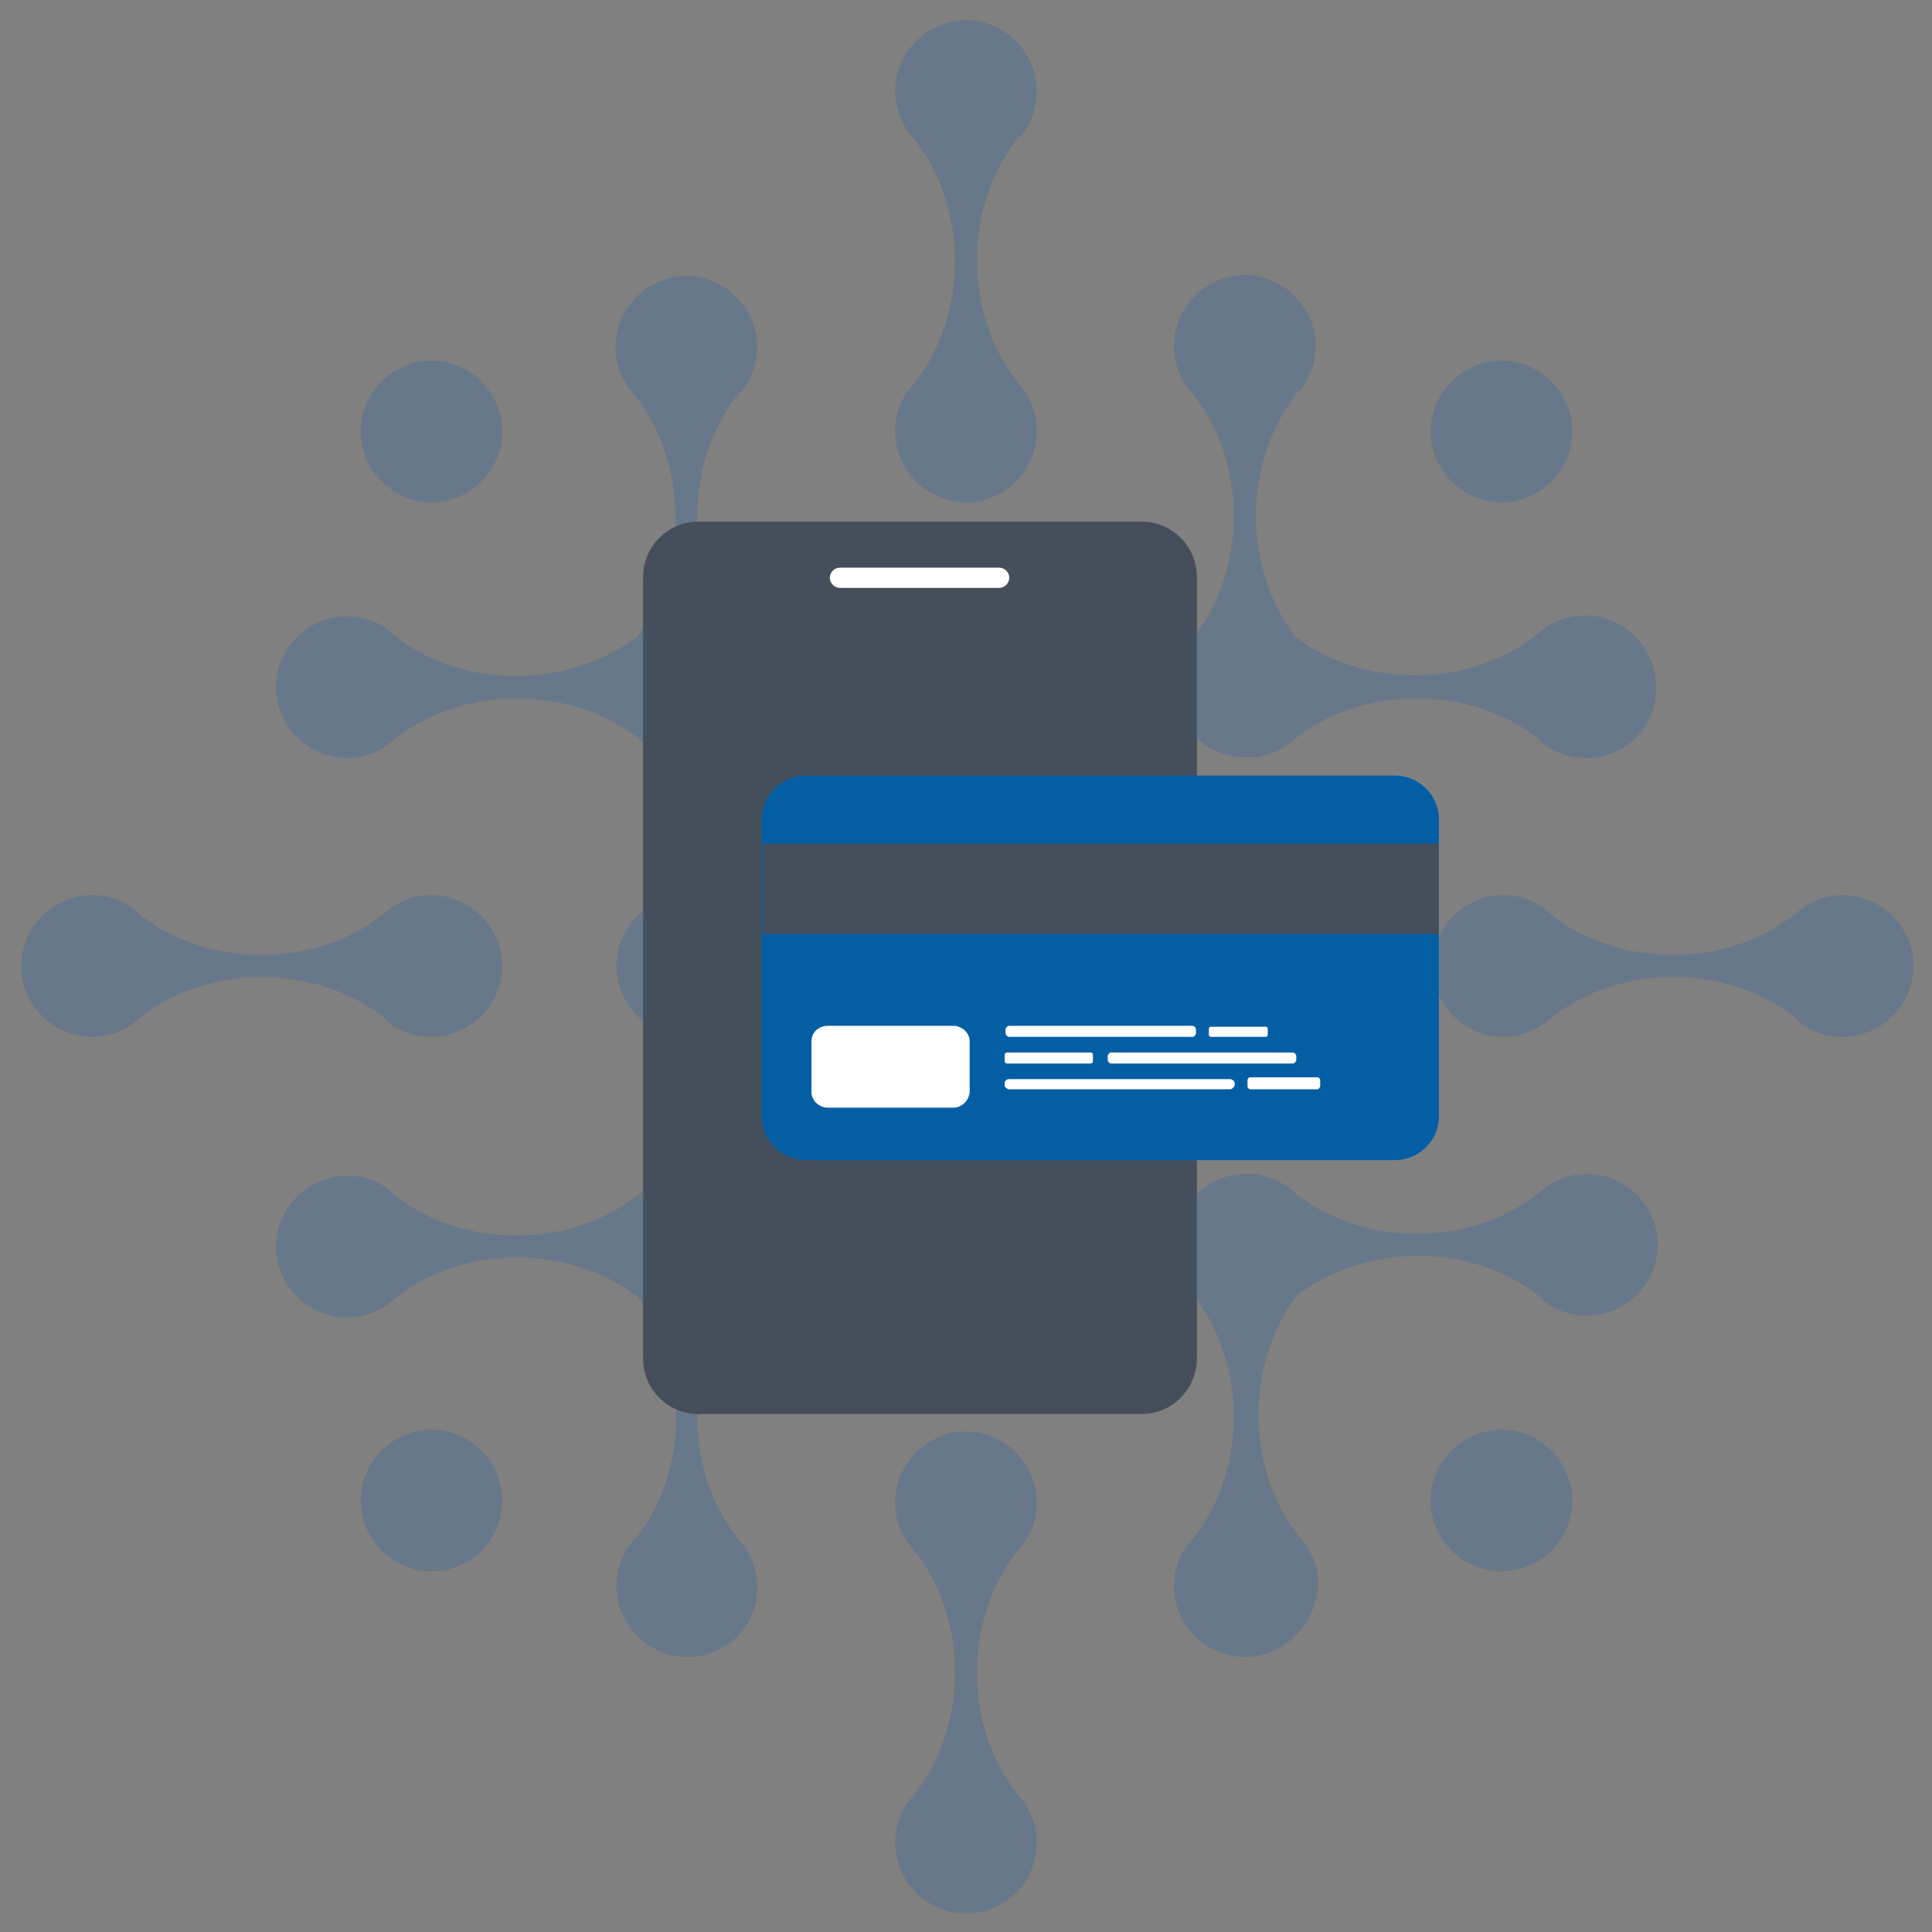 <?xml version="1.0" encoding="utf-8"?>
<!-- Generator: Adobe Illustrator 27.1.1, SVG Export Plug-In . SVG Version: 6.00 Build 0)  -->
<svg version="1.1" id="Layer_1" xmlns="http://www.w3.org/2000/svg" xmlns:xlink="http://www.w3.org/1999/xlink" x="0px" y="0px"
	 viewBox="0 0 210 210" style="enable-background:new 0 0 210 210;" xml:space="preserve">
<rect x="0" y="0" width="210" height="210" fill="#808080" stroke="none"/>
<style type="text/css">
	.st0{fill:none;}
	.st1{opacity:0.26;}
	.st2{fill:#1E62A5;}
	.st3{fill:#FFFFFF;}
	.st4{clip-path:url(#SVGID_00000154413623250122348680000002191670755016774807_);fill:#454F5C;}
	.st5{clip-path:url(#SVGID_00000154413623250122348680000002191670755016774807_);fill:#FFFFFF;}
	.st6{clip-path:url(#SVGID_00000154413623250122348680000002191670755016774807_);fill:#045EA4;}
	.st7{fill:#454F5C;}
	.st8{clip-path:url(#SVGID_00000020396254732605618890000005700372977424692098_);fill:#FFFFFF;}
</style>
<rect x="2" y="2" class="st0" width="206" height="206"/>
<rect x="2" y="2" class="st0" width="206" height="206"/>
<g class="st1">
	<g>
		<rect x="-15" y="-11" class="st0" width="240" height="220"/>
		<path class="st2" d="M46.9,170.8c-4.2,0-7.7-3.5-7.7-7.7s3.5-7.7,7.7-7.7s7.7,3.5,7.7,7.7C54.6,167.4,51.1,170.8,46.9,170.8"/>
		<rect x="-15" y="-11" class="st0" width="240" height="220"/>
		<path class="st2" d="M74.7,180.1c-4.2,0-7.7-3.5-7.7-7.7c0-1.8,0.6-3.6,1.8-4.9l0.4-0.4l0,0c2.8-3.6,4.3-8.3,4.3-13.1
			c0-4.7-1.5-9.3-4.1-12.9l-0.1-0.2l-0.2-0.1c-3.6-2.7-8.2-4.1-12.9-4.1c-4.9,0-9.5,1.5-13.1,4.3l0,0l-0.5,0.4
			c-1.4,1.2-3.1,1.8-4.9,1.8c-4.2,0-7.7-3.5-7.7-7.7s3.5-7.7,7.7-7.7c1.8,0,3.6,0.6,4.9,1.8L43,130l0,0c3.6,2.8,8.3,4.3,13.1,4.3
			s9.5-1.5,13.1-4.3l0,0l0.5-0.4c0.7-0.6,1.6-1.1,2.5-1.4l0.4-0.1l0.3-0.1l0.4-0.1l0.4-0.1h0.1h0.4c0.1,0,0.2,0,0.4,0
			c4.2,0,7.7,3.5,7.7,7.7c0,0.1,0,0.2,0,0.4v0.5v0.3l-0.1,0.4l-0.1,0.3l-0.1,0.3l-0.1,0.2c-0.3,1-0.8,1.8-1.4,2.6l-0.4,0.4l0,0
			c-2.8,3.6-4.3,8.3-4.3,13.1c0,4.9,1.5,9.5,4.3,13.1l0,0l0.4,0.5c1.2,1.4,1.8,3.1,1.8,4.9C82.4,176.7,79,180.1,74.7,180.1"/>
		<rect x="-15" y="-11" class="st0" width="240" height="220"/>
		<path class="st2" d="M46.9,54.6c-4.2,0-7.7-3.5-7.7-7.7s3.5-7.7,7.7-7.7s7.7,3.5,7.7,7.7C54.6,51.1,51.1,54.6,46.9,54.6"/>
		<rect x="-15" y="-11" class="st0" width="240" height="220"/>
		<path class="st2" d="M74.7,82.4c-0.1,0-0.2,0-0.4,0h-0.4h-0.4l-0.4-0.1l-0.3-0.1l-0.3-0.1L72.3,82c-1-0.3-1.8-0.8-2.6-1.4
			l-0.4-0.4l0,0c-3.6-2.8-8.3-4.3-13.1-4.3s-9.5,1.5-13.1,4.3l0,0l-0.5,0.4c-1.4,1.2-3.1,1.8-4.9,1.8c-4.2,0-7.7-3.5-7.7-7.7
			s3.5-7.7,7.7-7.7c1.8,0,3.6,0.6,4.9,1.8l0.4,0.4l0,0c3.6,2.8,8.3,4.3,13.1,4.3c4.7,0,9.3-1.5,12.9-4.1l0.2-0.1l0.1-0.2
			c2.7-3.6,4.1-8.2,4.1-12.9c0-4.9-1.5-9.5-4.3-13.1l0,0l-0.4-0.5c-1.2-1.4-1.8-3.1-1.8-4.9c0-4.2,3.5-7.7,7.7-7.7s7.7,3.5,7.7,7.7
			c0,1.8-0.6,3.6-1.8,4.9L80.1,43v0c-2.8,3.6-4.3,8.3-4.3,13.1c0,4.9,1.5,9.5,4.3,13.1l0,0l0.4,0.5c0.6,0.7,1.1,1.6,1.4,2.5l0.1,0.4
			l0.1,0.4l0.1,0.4l0.1,0.5v0.4c0,0.1,0,0.3,0,0.4C82.4,79,79,82.4,74.7,82.4"/>
		<rect x="-15" y="-11" class="st0" width="240" height="220"/>
		<path class="st2" d="M135.3,112.7c-4.2,0-7.7-3.5-7.7-7.7s3.5-7.7,7.7-7.7s7.7,3.5,7.7,7.7S139.5,112.7,135.3,112.7"/>
		<rect x="-15" y="-11" class="st0" width="240" height="220"/>
		<path class="st2" d="M163.2,170.8c-4.2,0-7.7-3.5-7.7-7.7s3.5-7.7,7.7-7.7s7.7,3.5,7.7,7.7C170.9,167.4,167.4,170.8,163.2,170.8"
			/>
		<rect x="-15" y="-11" class="st0" width="240" height="220"/>
		<path class="st2" d="M105,143c-4.2,0-7.7-3.5-7.7-7.7s3.5-7.7,7.7-7.7s7.7,3.5,7.7,7.7S109.3,143,105,143"/>
		<rect x="-15" y="-11" class="st0" width="240" height="220"/>
		<path class="st2" d="M135.3,180.1c-4.2,0-7.7-3.5-7.7-7.7c0-1.8,0.6-3.6,1.8-4.9l0.4-0.4l0,0c2.8-3.6,4.3-8.3,4.3-13.1
			s-1.5-9.5-4.3-13.1l0,0l-0.4-0.5c-0.6-0.7-1.1-1.6-1.4-2.5l-0.1-0.4l-0.1-0.4l-0.1-0.4v-0.2v-0.4v-0.4c0-0.1,0-0.2,0-0.4
			c0-4.2,3.5-7.7,7.7-7.7c0.1,0,0.3,0,0.4,0h0.4h0.4l0.4,0.1l0.3,0.1l0.3,0.1l0.3,0.1c1,0.3,1.8,0.8,2.6,1.4l0.4,0.4l0,0
			c3.6,2.8,8.3,4.3,13.1,4.3c4.9,0,9.5-1.5,13.1-4.3l0,0l0.5-0.4c1.4-1.2,3.1-1.8,4.9-1.8c4.2,0,7.7,3.5,7.7,7.7s-3.5,7.7-7.7,7.7
			c-1.8,0-3.6-0.6-4.9-1.8l-0.4-0.4l0,0c-3.6-2.8-8.3-4.3-13.1-4.3c-4.7,0-9.3,1.5-12.9,4.1l-0.2,0.1l-0.1,0.2
			c-2.7,3.6-4.1,8.2-4.1,12.9c0,4.9,1.5,9.5,4.3,13.1l0,0l0.4,0.5c1.2,1.4,1.8,3.1,1.8,4.9C143,176.7,139.5,180.1,135.3,180.1"/>
		<rect x="-15" y="-11" class="st0" width="240" height="220"/>
		<path class="st2" d="M163.2,54.6c-4.2,0-7.7-3.5-7.7-7.7s3.5-7.7,7.7-7.7s7.7,3.5,7.7,7.7S167.4,54.6,163.2,54.6"/>
		<rect x="-15" y="-11" class="st0" width="240" height="220"/>
		<path class="st2" d="M105,82.4c-4.2,0-7.7-3.5-7.7-7.7s3.5-7.7,7.7-7.7s7.7,3.5,7.7,7.7C112.7,79,109.3,82.4,105,82.4"/>
		<rect x="-15" y="-11" class="st0" width="240" height="220"/>
		<path class="st2" d="M172.4,82.4c-1.8,0-3.6-0.6-4.9-1.8l-0.4-0.4l0,0c-3.6-2.8-8.3-4.3-13.1-4.3c-4.9,0-9.5,1.5-13.1,4.3l0,0
			l-0.5,0.4c-0.7,0.6-1.6,1.1-2.5,1.4l-0.4,0.1l-0.4,0.1l-0.4,0.1h-0.2h-0.4h-0.4c-0.1,0-0.2,0-0.4,0c-4.2,0-7.7-3.5-7.7-7.7
			c0-0.1,0-0.3,0-0.4v-0.4v-0.4l0.1-0.4l0.1-0.3l0.1-0.3l0.1-0.2c0.3-1,0.8-1.8,1.4-2.6l0.4-0.4l0,0c2.8-3.6,4.3-8.3,4.3-13.1
			c0-4.9-1.5-9.5-4.3-13.1l0,0l-0.4-0.5c-1.2-1.4-1.8-3.1-1.8-4.9c0-4.2,3.5-7.7,7.7-7.7s7.7,3.5,7.7,7.7c0,1.8-0.6,3.6-1.8,4.9
			l-0.4,0.4V43c-2.8,3.6-4.3,8.3-4.3,13.1c0,4.7,1.5,9.3,4.1,12.9l0.1,0.2l0.2,0.1c3.6,2.7,8.2,4.1,12.9,4.1c4.9,0,9.5-1.5,13.1-4.3
			l0,0l0.5-0.4c1.4-1.2,3.1-1.8,4.9-1.8c4.2,0,7.7,3.5,7.7,7.7C180.1,79,176.7,82.4,172.4,82.4"/>
		<rect x="-15" y="-11" class="st0" width="240" height="220"/>
		<path class="st2" d="M105,54.6c-4.2,0-7.7-3.5-7.7-7.7c0-1.8,0.6-3.6,1.8-4.9l0.4-0.4v-0.1c2.8-3.6,4.3-8.3,4.3-13.1
			s-1.5-9.5-4.3-13.1l0,0l-0.4-0.5c-1.2-1.4-1.8-3.1-1.8-4.9c0-4.2,3.5-7.7,7.7-7.7s7.7,3.5,7.7,7.7c0,1.8-0.6,3.6-1.8,4.9l-0.4,0.4
			l0,0c-2.8,3.6-4.3,8.3-4.3,13.1s1.5,9.5,4.3,13.1l0,0l0.4,0.5c1.2,1.4,1.8,3.1,1.8,4.9C112.7,51.1,109.3,54.6,105,54.6"/>
		<rect x="-15" y="-11" class="st0" width="240" height="220"/>
		<path class="st2" d="M105,208c-4.2,0-7.7-3.5-7.7-7.7c0-1.8,0.6-3.6,1.8-4.9l0.4-0.4v-0.1c2.8-3.6,4.3-8.3,4.3-13.1
			c0-4.9-1.5-9.5-4.3-13.1l0,0l-0.4-0.5c-1.2-1.4-1.8-3.1-1.8-4.9c0-4.2,3.5-7.7,7.7-7.7s7.7,3.5,7.7,7.7c0,1.8-0.6,3.6-1.8,4.9
			l-0.4,0.4v0.1c-2.8,3.6-4.3,8.3-4.3,13.1c0,4.9,1.5,9.5,4.3,13.1l0,0l0.4,0.5c1.2,1.4,1.8,3.1,1.8,4.9
			C112.7,204.5,109.3,208,105,208"/>
		<rect x="-15" y="-11" class="st0" width="240" height="220"/>
		<path class="st2" d="M200.3,112.7c-1.8,0-3.6-0.6-4.9-1.8l-0.4-0.4l0,0c-3.6-2.8-8.3-4.3-13.1-4.3c-4.9,0-9.5,1.5-13.1,4.3l0,0
			l-0.5,0.4c-1.4,1.2-3.1,1.8-4.9,1.8c-4.2,0-7.7-3.5-7.7-7.7s3.5-7.7,7.7-7.7c1.8,0,3.6,0.6,4.9,1.8l0.4,0.4l0,0
			c3.6,2.8,8.3,4.3,13.1,4.3c4.9,0,9.5-1.5,13.1-4.3l0,0l0.5-0.4c1.4-1.2,3.1-1.8,4.9-1.8c4.2,0,7.7,3.5,7.7,7.7
			S204.5,112.7,200.3,112.7"/>
		<rect x="-15" y="-11" class="st0" width="240" height="220"/>
		<path class="st2" d="M46.9,112.7c-1.8,0-3.6-0.6-4.9-1.8l-0.4-0.4l0,0c-3.6-2.8-8.3-4.3-13.1-4.3c-4.9,0-9.5,1.5-13.1,4.3l0,0
			l-0.5,0.4c-1.4,1.2-3.1,1.8-4.9,1.8c-4.2,0-7.7-3.5-7.7-7.7s3.5-7.7,7.7-7.7c1.8,0,3.6,0.6,4.9,1.8l0.4,0.4l0,0
			c3.6,2.8,8.3,4.3,13.1,4.3c4.9,0,9.5-1.5,13.1-4.3l0,0l0.5-0.4c1.4-1.2,3.1-1.8,4.9-1.8c4.2,0,7.7,3.5,7.7,7.7
			C54.6,109.2,51.1,112.7,46.9,112.7"/>
		<rect x="-15" y="-11" class="st0" width="240" height="220"/>
		<path class="st2" d="M74.7,112.7c-4.2,0-7.7-3.5-7.7-7.7s3.5-7.7,7.7-7.7s7.7,3.5,7.7,7.7C82.4,109.2,79,112.7,74.7,112.7"/>
	</g>
</g>
<rect x="2" y="2" class="st0" width="206" height="206"/>
<rect x="2" y="2" class="st0" width="206" height="206"/>
<rect x="2" y="2" class="st0" width="206" height="206"/>
<rect x="2" y="2" class="st0" width="206" height="206"/>
<rect x="2" y="2" class="st0" width="206" height="206"/>
<rect x="2" y="2" class="st0" width="206" height="206"/>
<rect x="2" y="2" class="st0" width="206" height="206"/>
<rect x="2" y="2" class="st0" width="206" height="206"/>
<rect x="2" y="2" class="st0" width="206" height="206"/>
<rect x="2" y="2" class="st0" width="206" height="206"/>
<polygon class="st3" points="104.5,144.6 99,150 82.4,133.9 87.9,128.5 "/>
<rect x="2" y="2" class="st0" width="206" height="206"/>
<polygon class="st3" points="104.5,144.6 110,150 126.6,133.9 121.1,128.5 "/>
<g>
	<defs>
		<rect id="SVGID_1_" x="69.8" y="56.7" width="86.6" height="97"/>
	</defs>
	<clipPath id="SVGID_00000054953547681801829030000002505710546776897415_">
		<use xlink:href="#SVGID_1_"  style="overflow:visible;"/>
	</clipPath>
	<path style="clip-path:url(#SVGID_00000054953547681801829030000002505710546776897415_);fill:#454F5C;" d="M124.1,153.7H75.9
		c-3.3,0-6-2.7-6-6V62.7c0-3.3,2.7-6,6-6h48.2c3.3,0,6,2.7,6,6v84.9C130.1,151,127.4,153.7,124.1,153.7"/>
	<path style="clip-path:url(#SVGID_00000054953547681801829030000002505710546776897415_);fill:#FFFFFF;" d="M108.6,63.9H91.3
		c-0.6,0-1.1-0.5-1.1-1.1c0-0.6,0.5-1.1,1.1-1.1h17.3c0.6,0,1.1,0.5,1.1,1.1C109.7,63.4,109.2,63.9,108.6,63.9"/>
	<path style="clip-path:url(#SVGID_00000054953547681801829030000002505710546776897415_);fill:#454F5C;" d="M106,79.4
		c-0.3,0-0.7-0.1-0.9-0.4c-0.5-0.5-0.5-1.3,0-1.8l8.5-8.5c0.5-0.5,1.3-0.5,1.8,0c0.5,0.5,0.5,1.3,0,1.8l-8.5,8.5
		C106.6,79.3,106.3,79.4,106,79.4"/>
	<path style="clip-path:url(#SVGID_00000054953547681801829030000002505710546776897415_);fill:#454F5C;" d="M110.9,86.1
		c-0.3,0-0.7-0.1-0.9-0.4c-0.5-0.5-0.5-1.3,0-1.8l15.1-15.2c0.5-0.5,1.3-0.5,1.8,0c0.5,0.5,0.5,1.3,0,1.8l-15.1,15.2
		C111.6,85.9,111.3,86.1,110.9,86.1"/>
	<path style="clip-path:url(#SVGID_00000054953547681801829030000002505710546776897415_);fill:#454F5C;" d="M75,142
		c-0.3,0-0.7-0.1-0.9-0.4c-0.5-0.5-0.5-1.3,0-1.8l13.6-13.7c0.5-0.5,1.3-0.5,1.8,0c0.5,0.5,0.5,1.3,0,1.8l-13.6,13.7
		C75.7,141.9,75.4,142,75,142"/>
	<path style="clip-path:url(#SVGID_00000054953547681801829030000002505710546776897415_);fill:#045EA4;" d="M156.4,89v32.4
		c0,2.6-2.2,4.7-4.8,4.7h-64c-2.6,0-4.8-2.1-4.8-4.7V89c0-2.6,2.2-4.7,4.8-4.7h64C154.2,84.3,156.4,86.4,156.4,89"/>
</g>
<rect x="82.9" y="91.7" class="st7" width="73.5" height="9.8"/>
<g>
	<defs>
		<rect id="SVGID_00000122684279411882245560000000952567217323002552_" x="69.8" y="56.7" width="86.6" height="97"/>
	</defs>
	<clipPath id="SVGID_00000027584218670433050610000000033925550697605552_">
		<use xlink:href="#SVGID_00000122684279411882245560000000952567217323002552_"  style="overflow:visible;"/>
	</clipPath>
	<path style="clip-path:url(#SVGID_00000027584218670433050610000000033925550697605552_);fill:#FFFFFF;" d="M129.6,112.7h-19.9
		c-0.2,0-0.4-0.2-0.4-0.4v-0.4c0-0.2,0.2-0.4,0.4-0.4h19.9c0.2,0,0.4,0.2,0.4,0.4v0.4C130,112.5,129.8,112.7,129.6,112.7"/>
	<path style="clip-path:url(#SVGID_00000027584218670433050610000000033925550697605552_);fill:#FFFFFF;" d="M137.6,112.7h-6
		c-0.1,0-0.2-0.1-0.2-0.2v-0.7c0-0.1,0.1-0.2,0.2-0.2h6c0.1,0,0.2,0.1,0.2,0.2v0.7C137.8,112.6,137.7,112.7,137.6,112.7"/>
	<path style="clip-path:url(#SVGID_00000027584218670433050610000000033925550697605552_);fill:#FFFFFF;" d="M118.5,115.6h-9
		c-0.2,0-0.3-0.1-0.3-0.3v-0.6c0-0.2,0.1-0.3,0.3-0.3h9c0.2,0,0.3,0.1,0.3,0.3v0.6C118.8,115.5,118.7,115.6,118.5,115.6"/>
	<path style="clip-path:url(#SVGID_00000027584218670433050610000000033925550697605552_);fill:#FFFFFF;" d="M140.5,115.6h-19.7
		c-0.2,0-0.4-0.2-0.4-0.4v-0.4c0-0.2,0.2-0.4,0.4-0.4h19.7c0.2,0,0.4,0.2,0.4,0.4v0.4C140.9,115.4,140.7,115.6,140.5,115.6"/>
	<path style="clip-path:url(#SVGID_00000027584218670433050610000000033925550697605552_);fill:#FFFFFF;" d="M133.7,118.4h-24
		c-0.2,0-0.5-0.2-0.5-0.4v-0.3c0-0.2,0.2-0.4,0.5-0.4h24c0.2,0,0.5,0.2,0.5,0.4v0.3C134.1,118.2,133.9,118.4,133.7,118.4"/>
	<path style="clip-path:url(#SVGID_00000027584218670433050610000000033925550697605552_);fill:#FFFFFF;" d="M143.2,118.4h-7.3
		c-0.1,0-0.3-0.1-0.3-0.3v-0.7c0-0.1,0.1-0.3,0.3-0.3h7.3c0.1,0,0.3,0.1,0.3,0.3v0.7C143.4,118.3,143.3,118.4,143.2,118.4"/>
	<path style="clip-path:url(#SVGID_00000027584218670433050610000000033925550697605552_);fill:#FFFFFF;" d="M103.6,120.4H90
		c-1,0-1.8-0.8-1.8-1.7v-5.5c0-1,0.8-1.7,1.8-1.7h13.6c1,0,1.8,0.8,1.8,1.7v5.5C105.3,119.7,104.5,120.4,103.6,120.4"/>
</g>
</svg>
